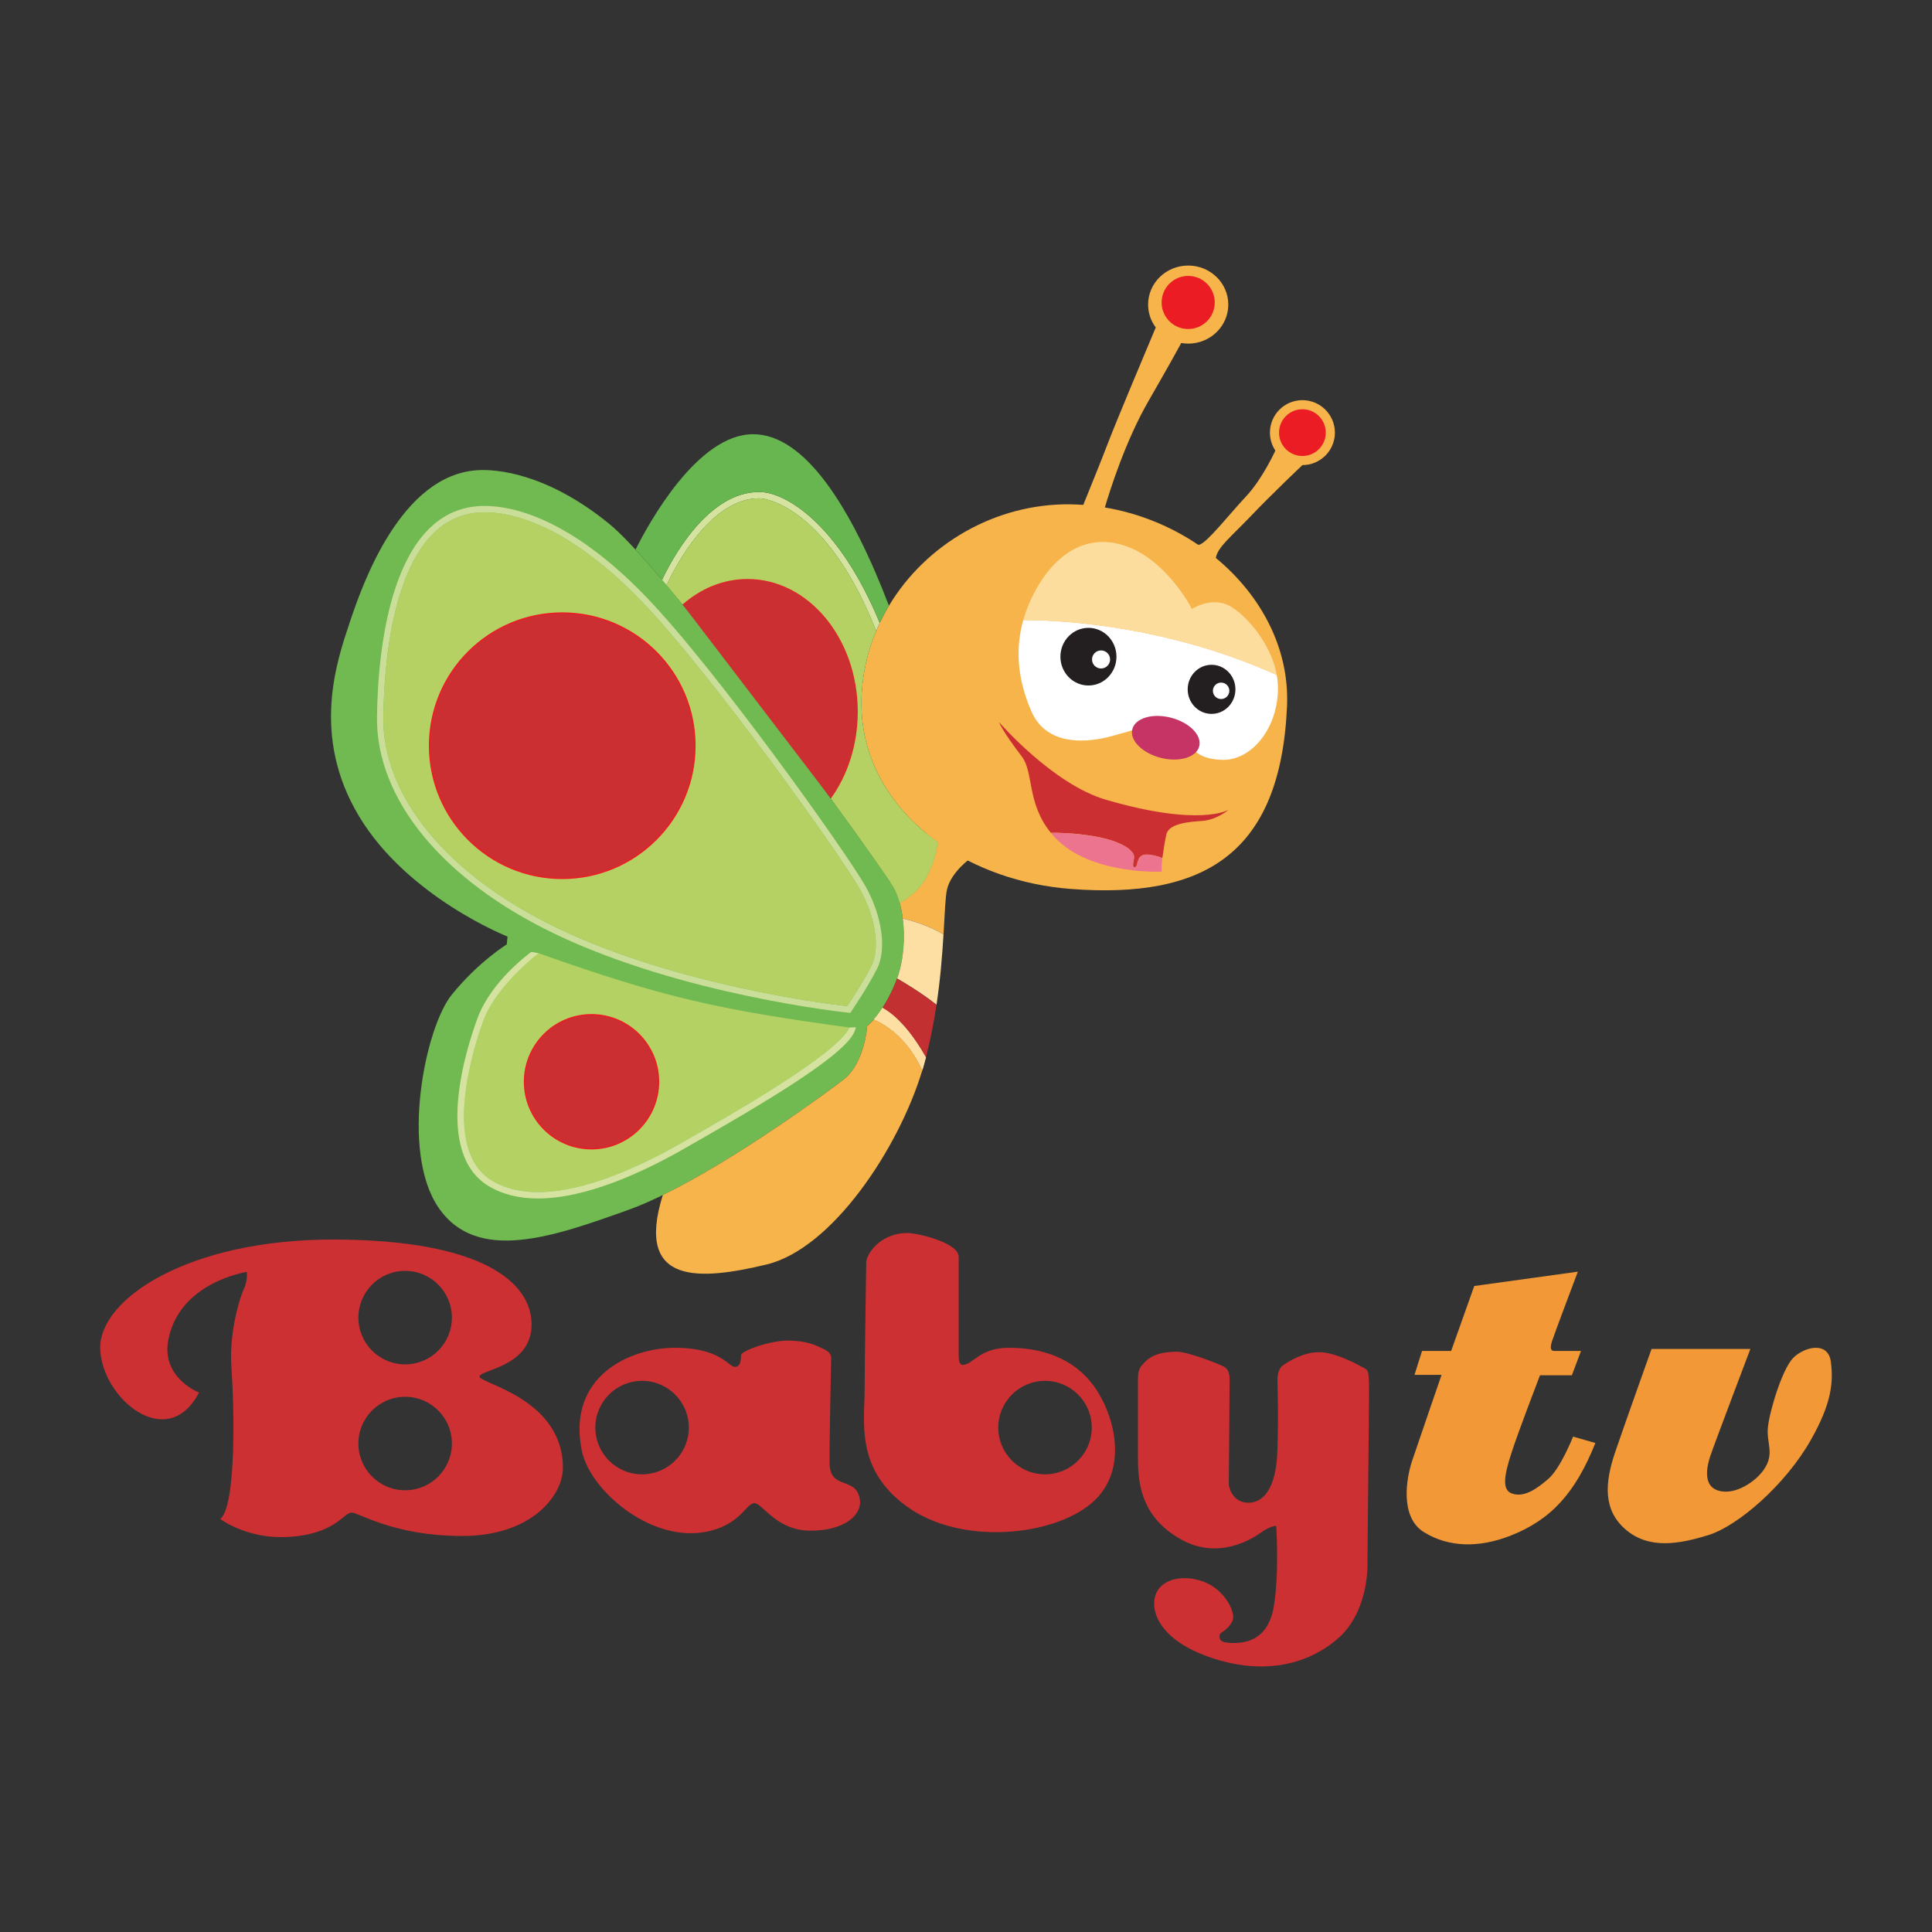 <?xml version="1.0" encoding="utf-8"?>
<!-- Generator: Adobe Illustrator 16.0.0, SVG Export Plug-In . SVG Version: 6.00 Build 0)  -->
<!DOCTYPE svg PUBLIC "-//W3C//DTD SVG 1.1//EN" "http://www.w3.org/Graphics/SVG/1.1/DTD/svg11.dtd">
<svg version="1.1" id="Layer_1" xmlns="http://www.w3.org/2000/svg" xmlns:xlink="http://www.w3.org/1999/xlink" x="0px" y="0px"
	 width="3000px" height="3000px" viewBox="0 0 3000 3000" enable-background="new 0 0 3000 3000" xml:space="preserve">
<rect x="0" y="0" width="3000" height="3000" fill="#333333" stroke="none"/>
<g>
	<path fill="#F7B44B" d="M2022.35,621.368c-27.839,0-50.391,22.561-50.391,50.401c-0.044,10.047,2.986,19.862,8.604,28.181
		l-0.275-0.144c0,0-19.798,43.725-45.377,70.936c-25.57,27.222-60.229,71.774-72.568,75.079c0,0-0.693,0.066-1.839,0.121
		c-42.657-28.853-92.342-49.178-144.869-57.958c7.657-26.065,31.805-102.907,67.51-164.886
		c28.93-50.214,44.122-77.646,51.106-90.491c3.493,0.596,7.062,0.97,10.774,0.97c34.372,0,62.256-27.134,62.256-60.613
		s-27.884-60.614-62.256-60.614c-34.405,0-62.266,27.134-62.266,60.614c0,13.264,4.439,25.515,11.876,35.506
		c-14.267,33.887-60.823,144.616-73.35,177.314c-11.546,30.174-31.11,78.35-39.208,98.224c-6.434-0.474-12.912-0.759-19.367-0.881
		c-117.383-1.718-225.169,62.168-282.357,157.396c-5.2,8.681-9.97,17.594-14.288,26.727c-1.973,4.109-3.813,8.24-5.586,12.438
		c-13.319,31.783-21.35,66.133-22.76,102.058c-3.691,93.565,43.923,172.73,118.496,226.194
		c56.79,40.707,129.159,66.53,206.518,72.413c206.232,15.677,325.643-53.673,335.733-283.757
		c3.966-90.183-40.729-172.543-110.53-230.215c2.666-16.668,23.443-32.653,53.619-64.26c34.646-36.311,80.84-79.915,80.84-79.915
		c27.85,0,50.434-22.585,50.434-50.435C2072.751,643.929,2050.2,621.368,2022.35,621.368L2022.35,621.368z"/>
	<path fill="#CD3032" d="M744.593,2137.558c0-10.708,80.829-14.861,80.829-80.829c0-66.013-77.546-131.165-305.206-131.991
		c-227.681-0.825-366.26,92.375-364.607,169.096c1.652,76.72,103.931,163.333,153.429,68.479c0,0-58.443-22.518-47.846-80.84
		c16.514-90.744,122.076-106.41,122.076-106.41s1.664,14.025-4.936,27.223c-4.616,9.254-23.102,65.186-18.971,121.249
		c4.121,56.098,8.251,214.506-17.318,235.129c0,0,40.42,30.704,102.29,28.026c75.894-3.306,89.092-37.931,101.452-37.931
		c12.382,0,64.337,36.278,172.4,36.278s155.908-63.512,155.908-105.572C874.105,2171.357,744.593,2148.288,744.593,2137.558z
		 M629.105,2314.078c-40.089,0-72.589-32.489-72.589-72.577c0-40.079,32.51-72.579,72.589-72.579
		c40.101,0,72.589,32.5,72.589,72.579C701.694,2281.578,669.195,2314.078,629.105,2314.078z M629.105,2118.587
		c-40.089,0-72.589-32.488-72.589-72.589s32.51-72.589,72.589-72.589c40.101,0,72.589,32.488,72.589,72.589
		S669.195,2118.587,629.105,2118.587z M1288.188,2272.203c-0.507-35.231,2.479-156.502,2.479-162.683
		c0-6.202-2.479-10.543-13-15.468c-10.51-4.968-25.372-12.383-54.434-12.383c-29.084,0-71.762,16.085-72.379,22.275
		c-0.618,6.181,0,18.563-9.904,18.563c-9.277,0-22.265-29.69-92.804-29.69c-70.519,0-167.983,44.685-144.759,159.6
		c12.371,61.263,104.438,140.429,188.692,126.846c57.519-9.287,66.188-45.169,79.177-45.169c13.01,0,33.414,42.062,86.006,42.679
		c52.583,0.628,81.646-23.653,77.954-48.253c-5.574-37.104-46.413-13.617-47.029-56.296V2272.203z M997.007,2289.323
		c-40.09,0-72.589-32.477-72.589-72.578c0-40.09,32.499-72.577,72.589-72.577s72.588,32.487,72.588,72.577
		C1069.595,2256.847,1037.097,2289.323,997.007,2289.323z M1566.59,2092.819c-46.457,0-55.502,26.605-71.751,26.605
		c-4.957,0-6.202-6.214-6.202-14.861v-152.813c0-22.904-65.583-37.138-79.178-37.138c-44.551,0-64.358,34.659-64.358,45.157
		c0,6.831-2.468,146.654-2.468,197.375c0,50.731-14.641,123.287,64.337,181.29c85.379,62.685,229.313,46.601,288.714-4.946
		c55.325-48.055,36.917-127.893,8.461-173.061C1675.688,2115.26,1627.997,2092.819,1566.59,2092.819z M1622.698,2289.323
		c-40.079,0-72.589-32.477-72.589-72.578c0-40.09,32.51-72.577,72.589-72.577c40.09,0,72.577,32.487,72.577,72.577
		C1695.275,2256.847,1662.777,2289.323,1622.698,2289.323z M2117.203,2123.743c-6.786-3.713-43.307-24.127-68.656-24.127
		c-25.371,0-48.275,14.84-56.307,20.425c-8.03,5.553-8.669,18.563-8.669,23.51c0,4.946,1.873,45.763,0,108.271
		c-1.829,62.487-23.498,81.634-45.169,81.634c-21.658,0-30.307-19.775-30.307-30.284c0-10.532,1.234-148.494,1.234-159.015
		c0-10.521-1.234-17.946-9.276-22.265c-8.031-4.352-56.284-22.904-71.752-22.904c-37.126,0-47.03,11.755-55.711,21.67
		c-6.202,7.095-5.553,18.574-5.553,26.605v118.781c0,43.924,8.659,91.571,66.806,124.346
		c58.157,32.807,111.367-1.223,124.984-11.127c13.583-9.894,22.892-9.894,22.892-9.894s4.936,72.985-3.745,124.974
		c-8.637,51.955-42.656,56.924-63.082,56.924c-20.425,0-21.658-5.564-21.041-11.756c0.616-6.191,11.139-5.573,19.797-22.265
		c5.232-10.103-6.191-37.765-30.308-53.838c-24.115-16.096-65.593-19.191-83.517,3.085c-17.946,22.265-9.904,78.549,84.751,108.899
		c94.666,30.307,160.226-1.234,195.479-33.414c35.275-32.179,43.328-84.772,43.328-111.366c0-26.596,2.469-240.671,2.469-272.223
		C2125.873,2126.85,2124.023,2127.434,2117.203,2123.743L2117.203,2123.743z"/>
	<path fill="#F29837" d="M2289.207,1996.897l-35.882,100.846h-45.18l-11.732,37.116h42.062c0,0-37.115,107.644-45.785,133.643
		c-8.659,25.966-19.786,87.23,18.574,110.751c38.349,23.487,84.619,24.6,133.633,5.552
		c63.719-24.754,101.474-66.794,132.408-144.142l-34.658-9.904c0,0-19.169,48.893-38.36,65.582
		c-19.157,16.713-38.096,28.985-56.272,22.882c-16.724-5.553-11.755-29.69-1.246-62.476c10.5-32.797,44.541-121.261,44.541-121.261
		h49.498l14.222-37.743h-41.433c-4.969,0-7.437-3.084-3.745-14.828c3.745-11.776,40.231-108.282,40.231-108.282L2289.207,1996.897
		L2289.207,1996.897z M2564.502,2094.67h153.44c0,0-58.454,154.354-62.487,167.057c-4.329,13.572-14.85,51.954,21.67,54.423
		c22.342,1.521,48.926-15.996,61.253-33.414c17.946-25.349,4.341-40.817,6.809-66.199c2.456-25.383,22.253-90.326,38.965-107.655
		c16.714-17.296,54.435-27.211,58.774,5.575c4.33,32.785,0.606,65.582-30.935,121.271
		c-39.593,69.923-113.207,133.644-159.003,147.866c-45.785,14.233-92.177,22.265-128.069-8.031
		c-35.881-30.318-33.414-72.379-16.701-121.271C2524.919,2205.409,2564.502,2094.67,2564.502,2094.67L2564.502,2094.67z"/>
	<circle fill="#EC1C24" cx="1845.003" cy="469.679" r="41.246"/>
	<circle fill="#EC1C24" cx="2022.35" cy="671.78" r="36.289"/>
	<path fill="#FFFFFF" d="M1588.932,962.895c-11.985,42.491-10.223,89.51,12.735,141.96c28.853,65.979,114.166,40.905,125.382,37.941
		c28.025-7.414,72.566-21.449,72.566-21.449l49.509,34.637c0,0,4.958,23.102,49.487,23.928
		c44.539,0.815,85.797-48.671,85.797-111.367c0-6.875-0.693-13.683-1.895-20.381
		C1798.227,964.768,1619.481,962.608,1588.932,962.895L1588.932,962.895z"/>
	<path fill="#FDDD9E" d="M1903.557,938.218c-26.396-9.904-52.758,7.425-52.758,7.425s-44.573-88.266-119.63-102.278
		c-59.006-11.039-103.933,30.516-130.328,87.428c-4.803,10.367-8.78,21.107-11.897,32.092c30.538-0.287,209.306,1.872,393.593,85.28
		C1972.786,993.764,1927.078,947.042,1903.557,938.218z"/>
	<path fill="#C63465" d="M1862.146,1158.859c-4.385,17.219-31.222,25.228-59.909,17.88c-28.688-7.348-48.374-27.255-43.967-44.463
		c4.406-17.219,31.221-25.206,59.908-17.869C1846.865,1121.744,1866.552,1141.651,1862.146,1158.859z"/>
	<path fill="#231F20" d="M1733.636,1019.686c0,24.71-19.478,44.75-43.493,44.75c-24.05,0-43.538-20.04-43.538-44.75
		c0-24.722,19.499-44.761,43.538-44.761C1714.159,974.925,1733.636,994.953,1733.636,1019.686z"/>
	<ellipse fill="#231F20" cx="1881.292" cy="1070.407" rx="37.061" ry="38.118"/>
	<circle fill="#FFFFFF" cx="1709.719" cy="1024.004" r="14.024"/>
	<circle fill="#FFFFFF" cx="1896.143" cy="1072.676" r="12.768"/>
	<path fill="#CB2F32" d="M1866.453,1274.776c23.091-1.642,41.257-17.318,41.257-17.318s-43.736,27.223-190.544-15.676
		c-82.69-24.149-165.845-120.435-165.845-120.435s4.142,12.592,35.484,53.618c18.331,23.994,7.612,72.798,44.97,118.198
		c13.22-0.144,37.567,0.429,66.586,5.332c43.923,7.425,64.656,22.894,62.497,34.031c-1.664,8.593-2.479,14.233,0.628,14.233
		c7.436,0,0.947-19.797,19.169-19.797c8.306,0,17.252,2.688,24.226,5.42c1.763-12.603,4.153-27.927,6.324-36.983
		C1815.313,1278.07,1848.33,1276.054,1866.453,1274.776z"/>
	<path fill="#EC748F" d="M1761.476,1346.749c-3.096,0-2.292-5.641-0.629-14.234c2.16-11.138-18.573-26.605-62.497-34.03
		c-29.018-4.902-53.365-5.475-66.586-5.31c3.625,4.616,7.625,8.957,11.954,12.944c56.923,52.803,160.171,47.35,160.171,47.35
		s-0.66-9.573,0.98-21.085c-6.973-2.744-15.918-5.432-24.225-5.432C1762.422,1326.951,1768.922,1346.749,1761.476,1346.749z"/>
	<path fill="#FDDEA3" d="M1437.85,1641.62c-17.913-31.629-47.923-74.208-83.804-83.616l-6.455,21.152
		c48.198,17.153,73.315,57.771,84.608,82.603c0.684-2.236,1.377-4.484,1.994-6.687
		C1435.459,1650.589,1436.67,1646.137,1437.85,1641.62z"/>
	<path fill="#C23031" d="M1349.253,1556.913c1.609,0.265,3.195,0.65,4.792,1.103l3.25-10.653L1349.253,1556.913z"/>
	<path fill="#71B951" d="M1388.01,1378.708c-13.274-23.73-214.957-305.271-349.702-466.27c-2.698-3.591-11.071-14.354-11.071-14.354
		l-0.694,0.386c-33.304-39.165-61.771-69.791-81.138-85.533c-97.552-79.243-175.518-84.267-202.42-82.901
		c-120.71,6.093-180.453,178.019-199.964,236.539c-19.511,58.531-60.966,175.594,14.63,301.173
		c75.596,125.59,230.458,186.556,230.458,186.556l-1.234,12.186c0,0-43.891,26.848-85.347,78.052
		c-41.456,51.217-80.488,242.632-20.733,330.445c59.744,87.781,179.252,45.103,295.082,3.658
		c115.829-41.445,301.174-176.818,334.102-202.409c32.907-25.604,36.576-82.923,36.576-82.923s23.157-17.055,43.89-67.047
		C1411.178,1476.26,1405.086,1409.202,1388.01,1378.708z"/>
	<path fill="#F7B44B" d="M1357.02,1582.989c-6.323,7.238-10.455,10.323-10.455,10.323s-3.669,57.319-36.575,82.923
		c-28.225,21.934-168.39,124.455-280.814,179.449c-44.298,141.929,59.82,131.958,160.865,107.888
		c102.047-24.292,205.66-180.597,242.158-301.813C1421.655,1638.602,1399.104,1601.773,1357.02,1582.989z M1445.738,1285.496
		l-62.929,84.972c2.523,3.833,4.308,6.654,5.212,8.24c6.478,11.567,11.358,28.434,13.814,47.625
		c11.998,2.644,37.357,9.519,63.258,24.468c2.038-33.7,2.864-58.795,5.409-69.604c6.6-28.059,37.941-49.509,37.941-49.509
		L1445.738,1285.496L1445.738,1285.496z"/>
	<path fill="#FDDEA3" d="M1393.001,1519.457c12.791,7.325,38.35,22.684,61.22,40.816c6.113-40.85,9-78.747,10.861-109.473
		c-25.899-14.949-51.248-21.813-63.257-24.468C1405.549,1455.428,1403.588,1489.845,1393.001,1519.457z M1370.516,1564.813
		c-5.023,7.8-9.65,13.749-13.496,18.178c42.083,18.783,64.635,55.611,75.178,78.769c0.684-2.236,1.377-4.483,1.994-6.687
		c1.267-4.462,2.489-8.946,3.657-13.43C1422.768,1614.982,1399.06,1580.644,1370.516,1564.813z"/>
	<path fill="#C23031" d="M1390.455,1526.266c-6.676,16.095-13.604,28.742-19.95,38.536c28.556,15.842,52.263,50.181,67.333,76.83
		c7.172-27.563,12.449-55.051,16.371-81.358c-22.87-18.133-48.429-33.491-61.219-40.816
		C1392.174,1521.737,1391.37,1524.039,1390.455,1526.266z"/>
	<path fill="#B4D263" d="M836.438,1480.216c-10.939,8.537-67.202,54.313-85.566,103.975
		c-12.14,32.853-68.623,199.325,12.779,248.934c19.61,11.963,43.758,18,71.774,18c73.118,0.033,160.083-40.761,220.167-74.968
		l1.741-1.003c77.479-44.11,241.375-137.289,261.789-179.571C1114.962,1567.622,1032.228,1549.521,836.438,1480.216
		L836.438,1480.216z"/>
	<path fill="#D6E3A0" d="M1181.569,773.981c1.068,0.043,99.888,6.61,178.888,205.714c1.773-4.186,3.614-8.329,5.586-12.438
		c-64.536-155.897-146.764-201.617-184.056-203.159c-84.09-3.537-142.291,111.313-153.869,136.21
		c2.325,2.754,4.682,5.552,7.062,8.383C1036.49,905.674,1096.388,770.478,1181.569,773.981z"/>
	<path fill="#CBDE99" d="M752.426,795.508c-138.402,0-156.008,222.427-157.142,318.05c-1.454,122.88,99.26,245.154,269.413,327.097
		c185.829,89.487,421.751,118.429,450.769,121.7c5.927-8.89,26.252-39.858,37.6-62.563c13.627-27.222,6.676-74.594-17.219-117.878
		c-27.256-49.311-232.221-337.21-340.735-449.359C879.668,813.311,793.518,795.508,752.426,795.508z M1320.324,1572.843
		l-2.941-0.308c-2.567-0.265-258.054-27.167-456.994-122.979c-173.71-83.627-276.519-209.272-275.009-336.107
		c1.167-98.577,19.797-327.845,167.035-327.845c42.667,0,131.836,18.2,249.792,140.1
		c108.977,112.601,314.889,401.876,342.276,451.43c25.438,46.027,32.433,97.112,17.407,127.11
		c-13.595,27.2-38.845,64.59-39.914,66.144L1320.324,1572.843z"/>
	<path fill="#D6E3A0" d="M836.438,1480.216c-10.939,8.537-67.202,54.313-85.566,103.975
		c-12.14,32.853-68.623,199.325,12.779,248.934c19.61,11.963,43.758,18,71.774,18c73.118,0.033,160.083-40.761,220.167-74.968
		l1.741-1.003c77.479-44.11,241.375-137.289,261.789-179.571l10.036-0.528l-1.619,5.012
		c-11.865,36.873-143.185,114.154-265.314,183.682l-1.741,1.002c-61.109,34.802-149.771,76.279-225.059,76.279h-0.022
		c-29.844,0-55.733-6.533-76.907-19.434c-85.82-52.307-34.647-212.864-16.899-260.842c21.284-57.627,80.675-100.537,83.517-102.664
		L836.438,1480.216L836.438,1480.216z"/>
	<path fill="#67B650" d="M1181.987,764.099c37.292,1.554,119.521,47.261,184.056,203.159c4.33-9.133,9.089-18.057,14.289-26.727
		c-57.794-150.928-129.579-266.284-210.925-266.284c-86.437,0-162.066,138.259-182.558,179.186
		c12.581,13.606,26.44,29.394,41.269,46.865C1039.719,875.412,1097.897,760.563,1181.987,764.099z"/>
	<path fill="#67B650" d="M1337.686,1081.753c1.41-35.925,9.441-70.264,22.782-102.058
		c-79.011-199.104-177.842-205.659-178.888-205.714c-85.192-3.503-145.079,131.693-146.4,134.712
		c8.328,9.915,16.59,19.885,24.788,29.921c28.279-24.832,63.103-39.528,100.78-39.528c94.535,0,171.155,92.265,171.155,206.055
		c0,51.558-15.754,98.655-41.743,134.778c53.299,73.14,92.276,128.785,97.862,138.788c3.569,6.368,6.599,14.387,9.088,23.443
		c15.039-8.704,32.136-22.165,42.063-41.169c5.464-10.466,12.9-26.661,17.021-53.024
		C1381.609,1254.473,1333.995,1175.318,1337.686,1081.753z"/>
	<path fill="#CB2F32" stroke="#EC1C24" stroke-width="1.823" stroke-miterlimit="10" d="M1290.16,1239.92
		c25.978-36.135,41.743-83.22,41.743-134.778c0-113.802-76.632-206.067-171.166-206.067c-37.666,0-72.49,14.697-100.758,39.529"/>
	<circle fill="#CB2F32" stroke="#EC1C24" stroke-width="2" stroke-miterlimit="10" cx="918.501" cy="1679.738" r="104.107"/>
	<path fill="#B5D164" d="M752.426,795.508c-138.402,0-156.008,222.427-157.142,318.05c-1.454,122.88,99.26,245.154,269.413,327.097
		c185.829,89.487,421.751,118.429,450.769,121.7c5.927-8.89,26.252-39.858,37.6-62.563c13.627-27.222,6.676-74.594-17.219-117.878
		c-27.256-49.311-232.221-337.21-340.735-449.359C879.668,813.311,793.518,795.508,752.426,795.508z"/>
	<circle fill="#CB2F32" stroke="#EC1C24" stroke-width="2" stroke-miterlimit="10" cx="873.036" cy="1157.934" r="206.067"/>
	<path fill="#B5D164" d="M1337.686,1081.753c1.41-35.925,9.441-70.264,22.782-102.058
		c-79.011-199.104-177.842-205.659-178.888-205.714c-85.192-3.503-145.079,131.693-146.4,134.712
		c8.328,9.915,16.59,19.885,24.788,29.921c28.279-24.832,63.103-39.528,100.78-39.528c94.535,0,171.155,92.265,171.155,206.055
		c0,51.558-15.754,98.655-41.743,134.778c53.299,73.14,92.276,128.785,97.862,138.788c3.569,6.368,6.599,14.387,9.088,23.443
		c15.039-8.704,32.136-22.165,42.063-41.169c5.464-10.466,12.9-26.661,17.021-53.024
		C1381.609,1254.473,1333.995,1175.318,1337.686,1081.753z"/>
</g>
</svg>

